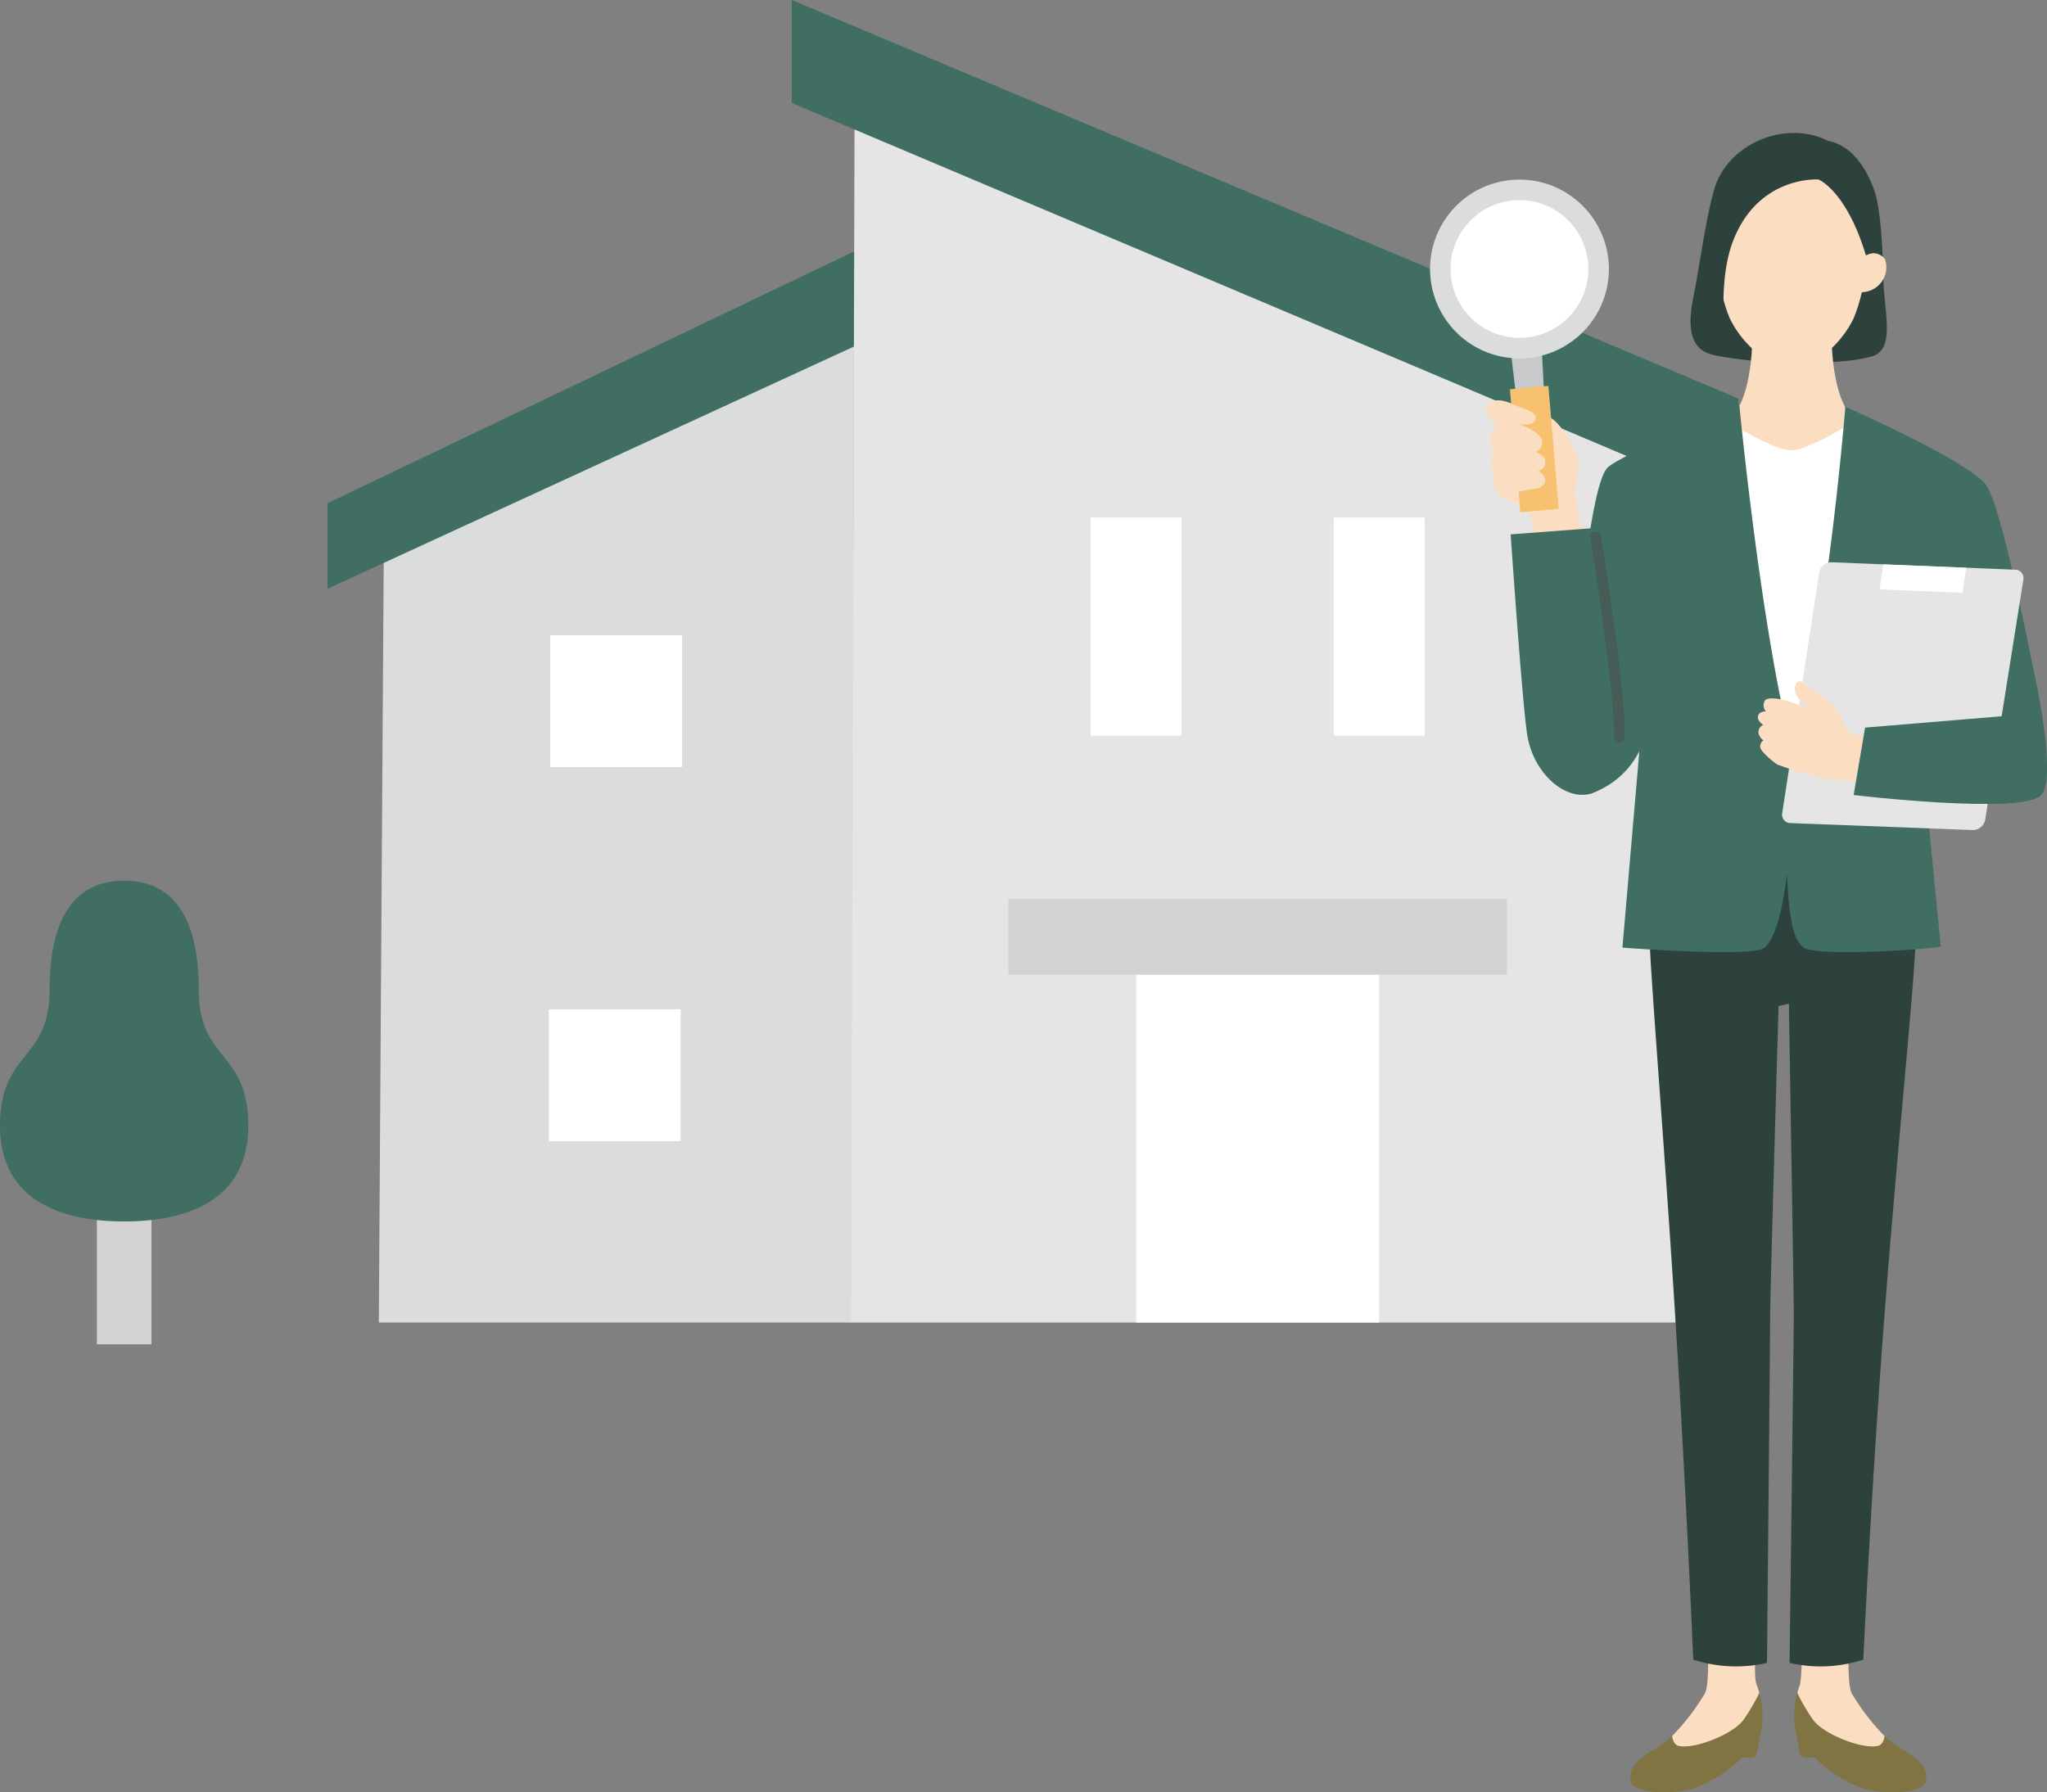 <svg xmlns="http://www.w3.org/2000/svg" xmlns:xlink="http://www.w3.org/1999/xlink" width="230.949" height="202.256" viewBox="0 0 230.949 202.256"><rect x="0" y="0" width="230.949" height="202.256" fill="#808080" stroke="none"/><defs><clipPath id="a"><rect width="69.608" height="187.257" fill="none"/></clipPath></defs><g transform="translate(-1035.496 -1164)"><g transform="translate(-7559.84 -6017.688)"><rect width="6.158" height="19.353" transform="translate(8606.266 7314.034)" fill="#d2d2d3"/><path d="M1095.344,912.1c6.939,0,14.008-2.26,14.008-10.8s-5.592-7.2-5.592-15.333-2.848-12.322-8.416-12.322-8.417,4.187-8.417,12.322-5.592,6.791-5.592,15.333,7.069,10.8,14.008,10.8" transform="translate(7514 6407.423)" fill="#406e63"/><path d="M1164.6,831.69l-53.055,24.527-.551,85.8h53.392Z" transform="translate(7527.083 6388.913)" fill="#dbdcdc"/><path d="M1171.626,822.635l-64.652,30.921v9.657l64.652-29.754Z" transform="translate(7525.31 6384.917)" fill="#406e63"/><path d="M1148.353,814.691l92.655,39.375v95.451h-93.042Z" transform="translate(7543.394 6381.413)" fill="#e5e5e6"/><path d="M1143.323,804.688l106.811,44.978v11.807l-106.811-45.167Z" transform="translate(7541.346 6377)" fill="#406e63"/><rect width="14.874" height="14.874" transform="translate(8657.259 7295.587)" fill="#fff"/><rect width="14.874" height="14.874" transform="translate(8657.405 7253.373)" fill="#fff"/><rect width="10.252" height="24.609" transform="translate(8718.394 7240.091)" fill="#fff"/><rect width="10.252" height="24.609" transform="translate(8745.809 7240.091)" fill="#fff"/><rect width="27.414" height="42.203" transform="translate(8723.522 7288.727)" fill="#fff"/><rect width="56.253" height="8.562" transform="translate(8709.102 7283.119)" fill="#d2d2d3"/></g><g transform="translate(1196.837 1179)"><g clip-path="url(#a)"><path d="M86.446,360.482a10,10,0,0,1,.315-.961,16.952,16.952,0,0,0-.026-5.049l5.521-.277c-.088,2.865-.058,5.647.334,6.324a25.142,25.142,0,0,0,3.7,4.816l.758,1.751-2.4.538L87.6,364.61Z" transform="translate(-45.013 -184.432)" fill="#fbdec1"/><path d="M66.554,360.482a10,10,0,0,0-.315-.961c-.288-.74-.175-2.98.053-5.326l-5.544.112c.083,2.825.05,5.544-.337,6.212a25.126,25.126,0,0,1-3.7,4.816l-.244,1.7,4.037.377,5.813-4.467Z" transform="translate(-29.401 -184.432)" fill="#fbdec1"/><path d="M96.786,372.93a8.369,8.369,0,0,1-.9-.766c-.083.521-.291,1.006-.767,1.118-1.714.4-6.155-1.3-7.338-3a22.79,22.79,0,0,1-1.742-2.972,9.357,9.357,0,0,0-.3,3.73l.6,3.1a.628.628,0,0,0,.664.5l.945-.074a16.242,16.242,0,0,0,5.128,3.385c2.2.875,7.318.819,7.5-.755.252-2.173-2.115-3.071-3.788-4.268" transform="translate(-44.603 -191.262)" fill="#7f7442"/><path d="M50.951,372.93a8.419,8.419,0,0,0,.9-.766c.082.521.29,1.006.766,1.118,1.715.4,6.155-1.3,7.338-3a22.788,22.788,0,0,0,1.742-2.972,9.357,9.357,0,0,1,.3,3.73l-.6,3.1a.628.628,0,0,1-.664.5l-.945-.074a16.237,16.237,0,0,1-5.128,3.385c-2.2.875-7.318.819-7.5-.755-.252-2.173,2.115-3.071,3.788-4.268" transform="translate(-24.548 -191.262)" fill="#7f7442"/><path d="M81.7,167.157c0,4.221-2.091,24.082-3.545,43.165-1.5,19.731-2.369,38.631-2.369,38.631a15.643,15.643,0,0,1-8.323.37s.475-37.031.475-39.291-.552-35.1-.552-35.1l-1.163.269s-.949,32.428-.949,34.81-.358,39.311-.358,39.311a15.641,15.641,0,0,1-8.322-.37s-.8-19.1-2.032-38.739-2.9-39.8-2.9-43.057c0-6.513,2.919-19.914,2.919-19.914H78.235s3.469,11.33,3.469,19.914" transform="translate(-26.9 -76.671)" fill="#2e423d"/><path d="M81.692,25.245c2.824-.741,1.46-4.988,1.391-8.765-.069-3.761-.373-8.213-1.031-10.019C80.625,2.553,78.543,1.216,76.807.883c-4.76-2.4-11.365.313-12.839,5.578-.987,3.527-1.54,8.14-2.338,12.116-1.125,5.606,1.142,6.212,2.5,6.534a45.235,45.235,0,0,0,8.608.784c3.67,0,6.372.027,8.954-.65" transform="translate(-31.933 0)" fill="#2e423d"/><path d="M75.457,63.4l8.964-4.838c-4.47.041-4.475-9.513-4.475-9.513H70.968s0,9.554-4.475,9.513Z" transform="translate(-34.623 -25.541)" fill="#fbdec1"/><path d="M65.124,112.787s9.788-.24,15.968-.484l.243-43.88c-1.305.814-5,3.021-6.684,3.021-1.583,0-4.971-1.95-6.467-2.86Z" transform="translate(-33.911 -35.628)" fill="#fff"/><path d="M84.349,12.728s-.908,7.455-2.342,10.078-4.07,5.016-6.767,5.016-5.333-2.393-6.767-5.016-2.342-10.078-2.342-10.078,1.024-9.953,9.242-9.953c9.144,0,8.975,9.953,8.975,9.953" transform="translate(-34.435 -1.445)" fill="#fbdec1"/><path d="M100.715,32.716a2.819,2.819,0,0,0,2.764-3.688,1.608,1.608,0,0,0-2.171-.467l-.924.32-.264,3.886Z" transform="translate(-52.134 -14.745)" fill="#fbdec1"/><path d="M67.891,24.913c-1.118-.406-1.432-7.3,0-11.284,2.789-7.768,9.758-7.268,9.758-7.268s3.134,1.23,5.35,8.563l1.238-.5s.5-12.292-9.383-12.292c-10.3,0-9.421,11.312-9.857,15.688a8.659,8.659,0,0,0,2.895,7.1" transform="translate(-33.824 -1.108)" fill="#2e423d"/><path d="M35.07,108.029,32.6,99.916c.536-4.006,2.095-26.274,4.39-28.667C38.377,69.8,51.882,64.26,51.882,64.26s2.344,24.554,5.866,38.534c3.851-10.752,6.085-38.435,6.085-38.435s13.3,5.854,15.764,8.686c1.5,1.726,3.911,13.406,5.6,21.624.854,3.866,2.207,12.012.742,13.483-1.138,1.271-7.489,1.144-12.94.776l1.6,16.361c-2.782.438-14.224,1.058-15.434.109-.854-.67-1.62-1.685-1.921-8.286-.7,5.534-1.65,7.481-2.519,8.286-1.217,1.126-16.044,0-16.044,0l1.911-22.171a9.656,9.656,0,0,1-5.519,4.8" transform="translate(-16.976 -33.461)" fill="#406e63"/><path d="M87.052,102.294l-4.173,27.135a.947.947,0,0,0,.9,1.089l20.555.786a1.42,1.42,0,0,0,1.456-1.2l4.307-27.082a.946.946,0,0,0-.9-1.094l-20.689-.841a1.419,1.419,0,0,0-1.46,1.2" transform="translate(-43.15 -52.639)" fill="#e5e5e6"/><path d="M88.232,140.444c-1.573-.161-3.5-.369-3.891-.441a41.41,41.41,0,0,1-4.971-1.507c-.38-.227-1.777-1.371-1.921-1.889a.8.8,0,0,1,.356-.838,1.335,1.335,0,0,1-.575-.9.939.939,0,0,1,.547-.847s-.75-.469-.581-1.027.885-.481.885-.481a1.065,1.065,0,0,1-.129-1.211c.314-.538,2.164-.128,2.674.053s2.677.9,2.677.9a5.414,5.414,0,0,1-1.505-1.167c-.839-.872-.436-2.65.622-1.73s2.246,1.444,2.987,2.134,1.706,2.9,2.234,3.466a7.156,7.156,0,0,0,1.458.36Z" transform="translate(-40.184 -67.224)" fill="#fbdec1"/><path d="M106.245,101.583l-.434,2.822,9.351.38.434-2.822Z" transform="translate(-55.097 -52.895)" fill="#fff"/><path d="M116.733,137.282l-15.725,1.309L99.719,146.2s19.106,2.272,21.165-.025Z" transform="translate(-51.924 -71.484)" fill="#406e63"/><path d="M19.433,54.665l-.8-6.7,3.59-.31.364,6.826Z" transform="translate(-9.703 -24.817)" fill="#c8c9ca"/><path d="M23.263,73.517c-.028-.666.643-3.153.211-4.394s-1.921-3.616-3-4.189a23.567,23.567,0,0,0-4.028-1.429l-.208-.087c-1.536-.664-2.46-.55-2.9.174-.412.673.518,1.843,1.127,2.43a1.223,1.223,0,0,0-.115.1s-.987.983-.625,1.886.347,1.01.346,1.22a1.542,1.542,0,0,0-.277,1.306c.244.62.492.6.339,1.188a2.141,2.141,0,0,0,1.195,2.288c1.1.542,2.483,1.225,3.028,2.277.081,1.464.076,5.4.076,5.4l6.284-.589s-1.426-6.923-1.454-7.589" transform="translate(-6.893 -32.794)" fill="#fbdec1"/><path d="M24.31,73.445l-4.339.378L18.8,59.942l4.339-.374Z" transform="translate(-9.787 -31.018)" fill="#f8c170"/><path d="M19.867,71.8a1.472,1.472,0,0,0-.819-.895.909.909,0,0,0,.839-.89c.1-.611-.435-.957-1.1-1.228a1.156,1.156,0,0,0,.766-1.062c-.027-.7-.932-1.52-2.635-2.029-.079-.023-.154-.041-.23-.058.806.1,1.809.189,2.078-.441.375-.88-.984-1.112-2.52-1.776s-2.46-.55-2.9.174c-.389.634.415,1.71,1.018,2.323l.108.108a1.143,1.143,0,0,0-.114.1s-.987.984-.625,1.886.347,1.01.346,1.22a1.541,1.541,0,0,0-.278,1.306c.244.621.492.6.339,1.188a2.142,2.142,0,0,0,1.2,2.289l.888-.533a13.976,13.976,0,0,1,2.347-.5c1.069-.12,1.39-.663,1.3-1.183" transform="translate(-6.893 -32.795)" fill="#fbdec1"/><path d="M18.184,27.1a10.088,10.088,0,1,1-2.073-14.116A10.089,10.089,0,0,1,18.184,27.1" transform="translate(0 -5.721)" fill="#dbdcdc"/><path d="M7.97,29.832a7.772,7.772,0,1,1,10.875-1.6,7.781,7.781,0,0,1-10.875,1.6" transform="translate(-2.52 -8.241)" fill="#fff"/><path d="M31.226,116.664c.221-5.111-2.818-23.633-2.818-23.633l-9.429.712s1.365,20.125,1.926,22.968c1.366,6.917,9.883,10.1,10.321-.047" transform="translate(-9.883 -48.442)" fill="#406e63"/><path d="M40.978,117.679h-.027a.612.612,0,0,1-.584-.637c.186-4.305-1.983-18.331-2.652-22.527a.611.611,0,1,1,1.207-.192c.674,4.224,2.858,18.352,2.667,22.772a.612.612,0,0,1-.61.585" transform="translate(-19.634 -48.846)" fill="#465c56"/></g></g></g></svg>